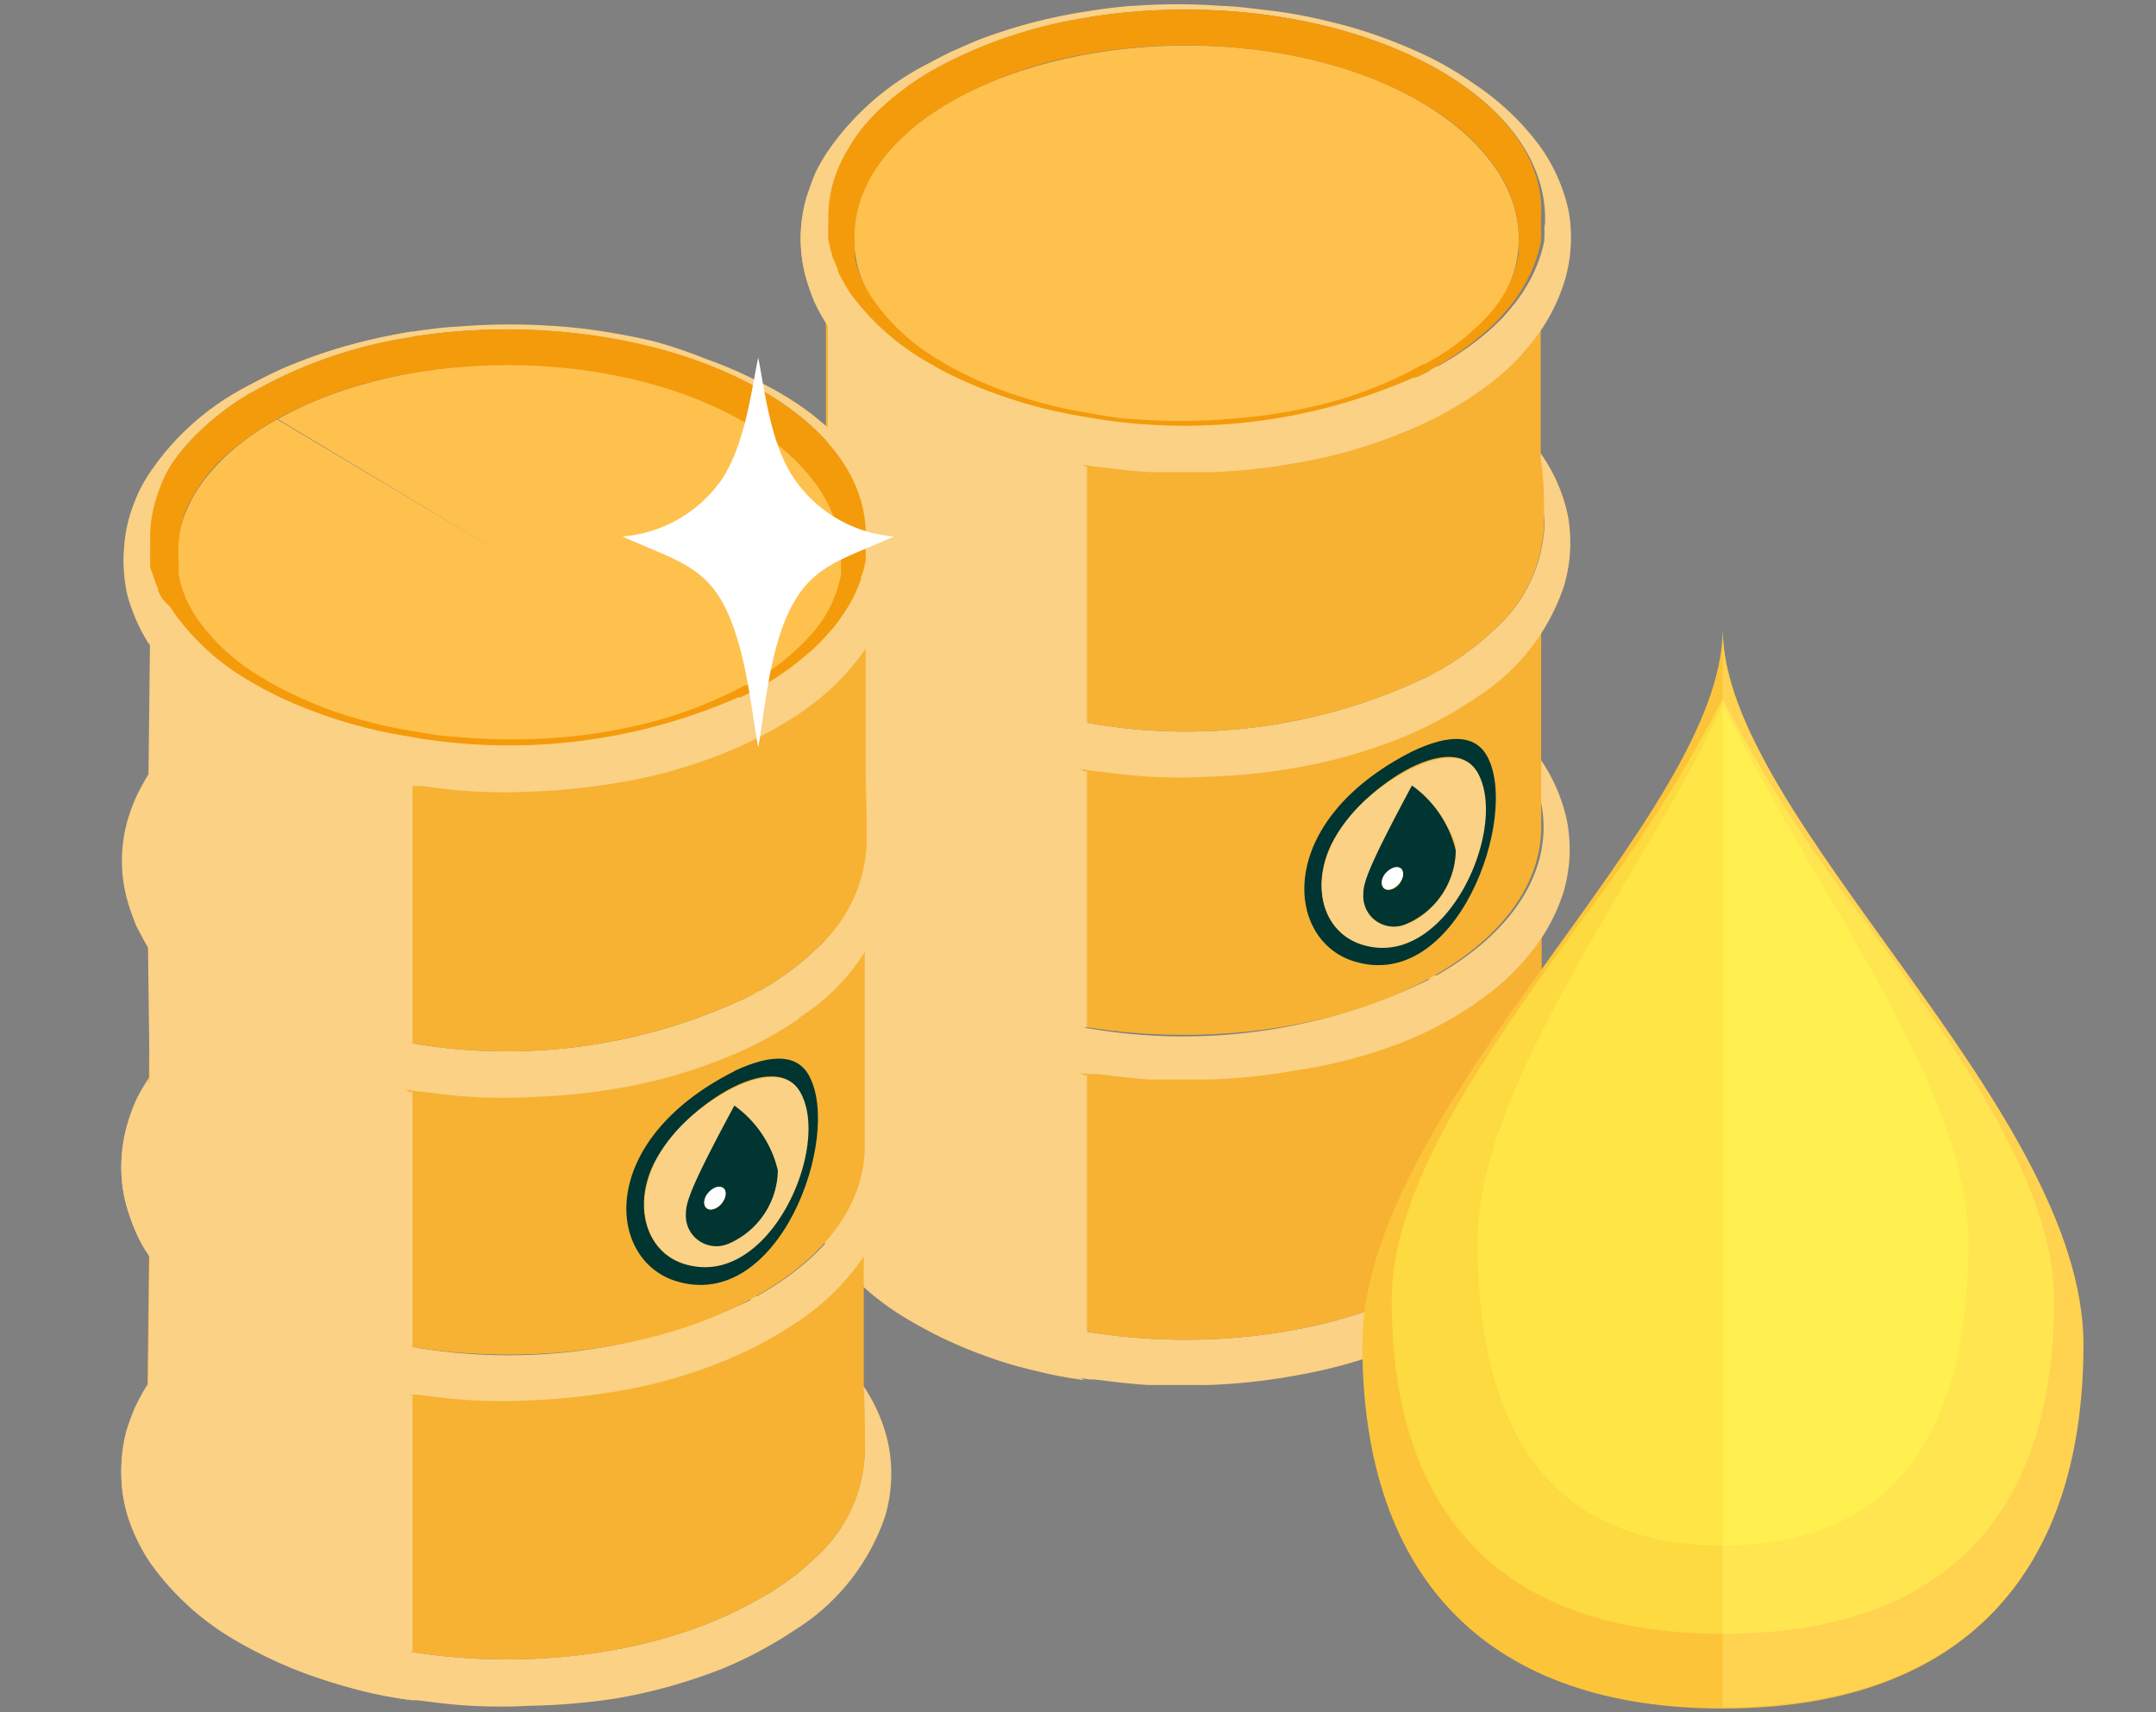 <svg xmlns="http://www.w3.org/2000/svg" xmlns:xlink="http://www.w3.org/1999/xlink" viewBox="0 0 88.86 70.56"><rect x="0" y="0" width="88.86" height="70.56" fill="#808080" stroke="none"/><defs><style>.cls-1{fill:#f7b233;}.cls-2{isolation:isolate;}.cls-3{fill:none;}.cls-10,.cls-4{fill:#fad185;}.cls-5{clip-path:url(#clip-path);}.cls-6{fill:#003532;}.cls-7{fill:#fff;}.cls-8{fill:#ffc14e;}.cls-9{fill:#f49b0c;}.cls-10{mix-blend-mode:multiply;}.cls-11{clip-path:url(#clip-path-2);}.cls-12{fill:#fcc539;}.cls-13{fill:#fcda40;}.cls-14{fill:#ffe646;}.cls-15{fill:#ffd250;}.cls-16{fill:#ffe650;}.cls-17{fill:#fff050;}</style><clipPath id="clip-path"><path id="SVGID" class="cls-1" d="M34,34c0-3.6.07-7.19.11-10.79,0,2.16,1.36,4.32,4.16,6,5.66,3.39,15,3.48,20.8.21,3-1.67,4.46-3.89,4.45-6.12,0,3.6,0,7.19,0,10.79,0,2.24-1.49,4.48-4.48,6.16-5.86,3.28-15.22,3.19-20.91-.22C35.41,38.35,34,36.18,34,34Z"/></clipPath><clipPath id="clip-path-2"><path id="SVGID-2" data-name="SVGID" class="cls-1" d="M6.11,47.18q.06-5.38.11-10.79c0,2.16,1.36,4.33,4.16,6,5.67,3.38,15,3.48,20.8.21,3-1.67,4.47-3.9,4.46-6.12,0,3.59,0,7.19,0,10.78,0,2.25-1.49,4.48-4.48,6.16C25.35,56.71,16,56.61,10.3,53.21,7.48,51.53,6.09,49.35,6.11,47.18Z"/></clipPath></defs><title>oil_1</title><g class="cls-2"><g id="圖層_2" data-name="圖層 2"><g id="Layer_1" data-name="Layer 1"><rect class="cls-3" width="88.86" height="70.56"/><g class="cls-2"><path class="cls-4" d="M64.54,46.37a6.69,6.69,0,0,0-1-2.38l-.46-.65a10.75,10.75,0,0,0-2.18-2.06l-.24-.16L60.54,41a12.77,12.77,0,0,0-1.37-.81l-.26-.14a20.43,20.43,0,0,0-4.13-1.49c-1.23-.3-2.25-.44-2.26-.44a23,23,0,0,0-2.33-.23,27.84,27.84,0,0,0-3.55,0c-.2,0-.83.06-1.72.19a24.09,24.09,0,0,0-3,.63c-.62.18-1.44.46-2,.7a12.48,12.48,0,0,0-1.48.68l-.5.26c-.32.18-.6.37-.87.54l-.38.26a10.23,10.23,0,0,0-2.57,2.52l-.1.16a6.74,6.74,0,0,0-.49.89,8.28,8.28,0,0,0-.38,1,6.61,6.61,0,0,0-.25,1.72,6.24,6.24,0,0,0,.3,1.91,7.14,7.14,0,0,0,.87,1.79,10.94,10.94,0,0,0,3.55,3.23,17.83,17.83,0,0,0,3,1.41,16.41,16.41,0,0,0,2.14.64c.94.23,1.6.34,2.13.43l.13,0c.25,0,1.16.16,2.33.23.82,0,.82,0,2.37,0a24.18,24.18,0,0,0,3.55-.37,21,21,0,0,0,4.34-1.21,16.27,16.27,0,0,0,3-1.58,8.87,8.87,0,0,0,3.75-4.71A6.1,6.1,0,0,0,64.54,46.37Zm-3.09,4.72-.4.37a12,12,0,0,1-2,1.35C55.2,55,49.77,55.68,44.89,54.9a18.92,18.92,0,0,1-6.7-2.3,13.75,13.75,0,0,1-1.43-1c-.21-.17-.41-.35-.6-.53L36,50.9l-.18-.18a3.11,3.11,0,0,1-.3-.35,5.69,5.69,0,0,1-.45-.58,6.8,6.8,0,0,1-.46-.77c-.11-.23-.21-.46-.29-.68a5.48,5.48,0,0,1-.3-1.77,6.65,6.65,0,0,1,3-5.13c.12-.09.23-.18.36-.26a9.31,9.31,0,0,1,1.1-.69l.28-.15a19.27,19.27,0,0,1,6.16-2,23.06,23.06,0,0,1,13.94,2c.18.1.36.2.53.31a8.7,8.7,0,0,1,.84.55,3.32,3.32,0,0,1,.36.26,6.67,6.67,0,0,1,3,5.14A6.14,6.14,0,0,1,61.45,51.09Z"/><path class="cls-1" d="M63.58,46.65a6.14,6.14,0,0,1-2.13,4.44l-.4.37a12,12,0,0,1-2,1.35C55.2,55,49.77,55.68,44.89,54.9a18.92,18.92,0,0,1-6.7-2.3,13.75,13.75,0,0,1-1.43-1c-.21-.17-.41-.35-.6-.53L36,50.9l-.18-.18a3.11,3.11,0,0,1-.3-.35,4.77,4.77,0,0,1-.45-.58,6.8,6.8,0,0,1-.46-.77,6.61,6.61,0,0,1-.29-.68,5.48,5.48,0,0,1-.3-1.77l0-2.67c0-1.78,0-3.56,0-5.33l0-2.75a6.56,6.56,0,0,0,3,5.14,1.66,1.66,0,0,0,.3.22c.28.21.58.4.89.6A18.37,18.37,0,0,0,44.5,44c5,.9,10.58.23,14.57-2a12.85,12.85,0,0,0,1.16-.74l.31-.22a6.62,6.62,0,0,0,3-5.14c0,.92,0,1.84,0,2.77,0,1.78,0,3.55,0,5.33C63.57,44.88,63.57,45.77,63.58,46.65Z"/><path class="cls-4" d="M64.58,33.81a7.13,7.13,0,0,0-1.45-3A10.48,10.48,0,0,0,61,28.72l-.23-.16a13.34,13.34,0,0,0-1.51-.9L59,27.52a19.85,19.85,0,0,0-2-.85A22.3,22.3,0,0,0,54.82,26c-1.23-.3-2.25-.44-2.26-.44a23.39,23.39,0,0,0-2.34-.23,26.12,26.12,0,0,0-3.54,0c-.2,0-.85.06-1.76.2a24.51,24.51,0,0,0-2.91.62c-.62.18-1.44.45-2,.69a15.7,15.7,0,0,0-1.49.69l-.5.26c-.47.27-.88.54-1.25.8a9.69,9.69,0,0,0-2.56,2.53,7.69,7.69,0,0,0-.6,1,8.23,8.23,0,0,0-.37,1A5.91,5.91,0,0,0,33,34.93a5.76,5.76,0,0,0,.21,1.63c.1.3.23.71.36,1a7.08,7.08,0,0,0,.49.9l.07.11a9.26,9.26,0,0,0,1.45,1.7,10.92,10.92,0,0,0,1.17.95l.32.22.63.4a17,17,0,0,0,3,1.42,23.5,23.5,0,0,0,4.14,1,.22.22,0,0,0,.11,0l.17,0c.24,0,1.16.16,2.33.23.81,0,.81,0,2.37,0a24,24,0,0,0,3.54-.37A20.58,20.58,0,0,0,57.69,43a15.22,15.22,0,0,0,2.9-1.5l.1-.06.23-.17a9.88,9.88,0,0,0,2.62-2.62,7.66,7.66,0,0,0,.91-1.92A6.23,6.23,0,0,0,64.58,33.81Zm-5.41,6.41-.31.17a23.09,23.09,0,0,1-13.94,2,19.82,19.82,0,0,1-6.16-2,3.14,3.14,0,0,1-.31-.18,1,1,0,0,1-.23-.13c-5.17-3.09-5.53-7.84-1.17-11.15a13.83,13.83,0,0,1,1.47-1l.27-.14a19.09,19.09,0,0,1,6.13-2,23.07,23.07,0,0,1,14,2l.54.3a13,13,0,0,1,1.19.81C65.06,32.34,64.55,37.18,59.17,40.22Z"/><g class="cls-2"><path id="SVGID-3" data-name="SVGID" class="cls-1" d="M34,34c0-3.6.07-7.19.11-10.79,0,2.16,1.36,4.32,4.16,6,5.66,3.39,15,3.48,20.8.21,3-1.67,4.46-3.89,4.45-6.12,0,3.6,0,7.19,0,10.79,0,2.24-1.49,4.48-4.48,6.16-5.86,3.28-15.22,3.19-20.91-.22C35.41,38.35,34,36.18,34,34Z"/><g class="cls-5"><path class="cls-6" d="M58.2,38.73c-2.79,1.14-4.45-1.28-3.43-3.71s5.28-5.26,6.21-3c.61,1.5-.17,5.44-2.78,6.68Zm0-7.76c-5.68,2.88-5.24,7.75-2.42,8.64,4.26,1.36,6.87-6,5.51-8.45-.48-.87-1.52-.94-3.09-.19Z"/><path class="cls-4" d="M58.2,38c-1.07.44-2.62,0-1.67-2.28.38-.91,1.29-2.62,1.66-3.32C59.73,33.8,60,34.66,60,35.05A3.46,3.46,0,0,1,58.2,38Zm0-6.34c-4.47,2.28-4.63,6.5-2,7.29,3.43,1,6-4.86,4.7-7.1-.55-.95-1.76-.63-2.68-.19Z"/><path class="cls-6" d="M57.4,36.64c-.38.13-.54-.17-.4-.49s.7-.57.81-.25a.68.68,0,0,1-.41.74Zm.79-4.26c-1.8,3.35-2,4-2,4.46A1.26,1.26,0,0,0,58,38.06a3.35,3.35,0,0,0,2-3,4.58,4.58,0,0,0-1.78-2.67Z"/><path class="cls-7" d="M57.4,35.77c-.47.21-.58.76-.29.88s.84-.39.7-.75c-.05-.16-.22-.21-.41-.13Z"/></g></g><path class="cls-4" d="M64.62,21.25a6.83,6.83,0,0,0-1-2.39c-.14-.22-.3-.43-.46-.65A10.75,10.75,0,0,0,61,16.16L60.76,16l-.15-.1a12.93,12.93,0,0,0-1.37-.8l-.06,0L59,15l-.07,0A16.74,16.74,0,0,0,57,14.11a19.12,19.12,0,0,0-2.15-.64c-1.22-.3-2.25-.44-2.26-.44a23,23,0,0,0-2.33-.23,26,26,0,0,0-3.54,0c-.2,0-.87.06-1.8.2a25.71,25.71,0,0,0-2.87.62,20.61,20.61,0,0,0-2,.7,10.2,10.2,0,0,0-1.14.51l-.28.14c-.19.11-.36.19-.56.29s-.6.36-.87.54l-.38.25a10.41,10.41,0,0,0-2.57,2.53l-.1.15a7,7,0,0,0-.49.9,8.28,8.28,0,0,0-.38,1A6.27,6.27,0,0,0,33,22.37,6.12,6.12,0,0,0,33.2,24a9.19,9.19,0,0,0,.36,1,5.73,5.73,0,0,0,.49.91,9,9,0,0,0,1.52,1.8,11.93,11.93,0,0,0,1.16.95l.32.22.64.41a17.75,17.75,0,0,0,3,1.41,20.81,20.81,0,0,0,2.15.65c.81.2,1.42.3,1.92.38l.34.05c.25,0,1.16.17,2.34.23a22.11,22.11,0,0,0,2.36,0,25.51,25.51,0,0,0,3.55-.36,21.73,21.73,0,0,0,4.35-1.22,16.05,16.05,0,0,0,2.9-1.52.21.21,0,0,0,.1-.06l.23-.16a8.64,8.64,0,0,0,3.53-4.54A6.25,6.25,0,0,0,64.62,21.25ZM61.53,26c-.13.12-.26.25-.41.37a12.05,12.05,0,0,1-1.91,1.32,2,2,0,0,1-.32.17,23,23,0,0,1-14,1.94,19.71,19.71,0,0,1-6.13-2l-.31-.18-.22-.13c-2.82-1.68-4.21-3.86-4.19-6a6.64,6.64,0,0,1,3-5.13,2.88,2.88,0,0,1,.35-.26,12.92,12.92,0,0,1,1.1-.69l.28-.15a2.64,2.64,0,0,1,.33-.17,19.2,19.2,0,0,1,5.76-1.78A23.21,23.21,0,0,1,58.6,15.1l.29.15.57.32c.3.18.59.37.85.56l.35.26a6.6,6.6,0,0,1,3,5.14A6.12,6.12,0,0,1,61.53,26Z"/><path class="cls-1" d="M63.64,21.53A6.12,6.12,0,0,1,61.53,26c-.13.12-.26.25-.41.37a12.05,12.05,0,0,1-1.91,1.32,2,2,0,0,1-.32.17,23,23,0,0,1-14,1.94,19.71,19.71,0,0,1-6.13-2l-.31-.18-.22-.13c-2.82-1.68-4.21-3.86-4.19-6l0-2.68c0-1.77,0-3.55,0-5.32,0-.91,0-1.83,0-2.73a6.58,6.58,0,0,0,3,5.12l.3.22c.28.21.58.4.89.59a18.6,18.6,0,0,0,6.23,2.22c5,.9,10.58.23,14.57-2,.43-.24.81-.49,1.17-.74.11-.08.21-.15.3-.23a6.6,6.6,0,0,0,3-5.15c0,.93,0,1.86,0,2.79,0,1.77,0,3.55,0,5.32C63.64,19.75,63.64,20.64,63.64,21.53Z"/><path class="cls-8" d="M39.34,4.1l9.55,5.73L39.34,4.1c5.43-3,14.1-3,19.38.2s5.15,8.17-.28,11.22-14.1,2.95-19.37-.2S33.92,7.14,39.34,4.1Z"/><path class="cls-4" d="M64.65,8.69a7.12,7.12,0,0,0-1.44-3,10.75,10.75,0,0,0-2.42-2.21A14.37,14.37,0,0,0,59,2.4a21,21,0,0,0-2-.85A18.53,18.53,0,0,0,54.88.91,20.3,20.3,0,0,0,52.63.47C51.24.3,50.91.26,50.3.24a24.7,24.7,0,0,0-3.55,0c-.2,0-.88.06-1.83.21a22.31,22.31,0,0,0-2.84.61c-.62.18-1.45.45-2,.69l-.83.36c-.26.12-.56.28-1.15.59a11,11,0,0,0-3.82,3.32,7.48,7.48,0,0,0-.6,1c-.13.29-.27.69-.37,1A5.91,5.91,0,0,0,33,9.81a6.12,6.12,0,0,0,.22,1.63,9.12,9.12,0,0,0,.35,1,7.08,7.08,0,0,0,.49.9l.07.11a9.26,9.26,0,0,0,1.45,1.7,10.86,10.86,0,0,0,1.17.94l.33.23c.18.13.4.26.63.4a16.34,16.34,0,0,0,3,1.42,20.31,20.31,0,0,0,2.14.64c.8.2,1.4.31,1.89.39l.37.06c.26,0,1.17.16,2.34.23.81,0,.81,0,2.36,0a24,24,0,0,0,3.55-.37,20.31,20.31,0,0,0,4.35-1.22,15.51,15.51,0,0,0,2.91-1.5l.1-.07a1.88,1.88,0,0,0,.23-.16,9.73,9.73,0,0,0,2.62-2.62,7.66,7.66,0,0,0,.91-1.92A6.23,6.23,0,0,0,64.65,8.69Zm-1,.61a.41.41,0,0,1,0,.11,2.46,2.46,0,0,1,0,.37s0,.08,0,.12a3,3,0,0,1-.07.32,3.84,3.84,0,0,1-.13.43,5.89,5.89,0,0,1-.58,1.22,2.82,2.82,0,0,1-.24.36,3.26,3.26,0,0,1-.32.42c-.1.13-.22.26-.33.39a9.79,9.79,0,0,1-.73.69,12.07,12.07,0,0,1-2,1.37l-.31.17-.49.25-.09,0A23.36,23.36,0,0,1,44.92,17.2a19.87,19.87,0,0,1-5.49-1.68c-.23-.1-.41-.2-.6-.3L38.52,15l-.23-.13a10.19,10.19,0,0,1-2.93-2.53c-.07-.08-.14-.18-.2-.26s-.13-.2-.19-.3-.12-.2-.17-.3-.13-.24-.18-.34l0-.08a3.05,3.05,0,0,1-.13-.32c0-.09-.07-.18-.1-.27a2.24,2.24,0,0,1-.1-.37,2,2,0,0,1-.06-.26.83.83,0,0,1,0-.22,1.75,1.75,0,0,1,0-.32c0-.13,0-.27,0-.4a5.09,5.09,0,0,1,.28-1.67A6.37,6.37,0,0,1,35,6.06a6.1,6.1,0,0,1,.9-1.17,4.17,4.17,0,0,1,.36-.37A11.69,11.69,0,0,1,38.59,2.8,19.28,19.28,0,0,1,44.92.7C50-.1,55.59.68,59.5,3c2.79,1.67,4.18,3.83,4.18,6C63.68,9.1,63.68,9.2,63.67,9.3Z"/><path class="cls-9" d="M59.5,3C55.59.68,50-.1,44.92.7a19.28,19.28,0,0,0-6.33,2.1,11.69,11.69,0,0,0-2.36,1.72,4.17,4.17,0,0,0-.36.37A6.1,6.1,0,0,0,35,6.06a5.81,5.81,0,0,0-.58,1.21,5.09,5.09,0,0,0-.28,1.67,2.62,2.62,0,0,0,0,.28.49.49,0,0,0,0,.12,1.75,1.75,0,0,0,0,.32.83.83,0,0,0,0,.22,2,2,0,0,0,.06.26,2.24,2.24,0,0,0,.1.37c0,.09.06.18.1.27a3.05,3.05,0,0,0,.13.32l0,.08.16.31.19.33c.06.1.12.2.19.3s.13.18.2.26a10.19,10.19,0,0,0,2.93,2.53l.23.13.31.18c.19.1.37.2.57.29a20.06,20.06,0,0,0,5.52,1.69,23.36,23.36,0,0,0,13.43-1.64l.09,0,.49-.25.27-.15a12,12,0,0,0,2-1.39,8.09,8.09,0,0,0,.73-.69c.11-.13.23-.26.33-.39a3.37,3.37,0,0,0,.29-.37,4,4,0,0,0,.27-.41,5.89,5.89,0,0,0,.58-1.22,2.59,2.59,0,0,0,.11-.37,2.85,2.85,0,0,0,.09-.38s0-.08,0-.12a2.46,2.46,0,0,0,0-.37.43.43,0,0,0,0-.11V9C63.68,6.84,62.29,4.68,59.5,3Zm3.09,7.11a.36.36,0,0,1,0,.1,1.22,1.22,0,0,1,0,.26,5,5,0,0,1-1.14,2.4,9.48,9.48,0,0,1-2.49,2l-.24.14-.07,0A16.73,16.73,0,0,1,55,16.53a22.18,22.18,0,0,1-4.17.72,24,24,0,0,1-4.34,0c-.3,0-.87-.09-1.6-.23a17.9,17.9,0,0,1-2.62-.61,16.3,16.3,0,0,1-3.14-1.32l-.3-.18-.32-.19A8.46,8.46,0,0,1,36,12.36a5.22,5.22,0,0,1-.57-1.07,5.63,5.63,0,0,1-.2-.68s0-.09,0-.14,0-.08,0-.13a2.28,2.28,0,0,1,0-.27,4.69,4.69,0,0,1,.39-2.21A4.78,4.78,0,0,1,36,7.12a7,7,0,0,1,1.17-1.44c.24-.22.49-.44.77-.66a12.88,12.88,0,0,1,1.42-.92,17.3,17.3,0,0,1,5.57-1.9c4.74-.82,10.1-.11,13.8,2.1,2.58,1.54,3.87,3.54,3.87,5.54Z"/></g><path class="cls-10" d="M34.39,7.27a5.09,5.09,0,0,0-.28,1.67,2.62,2.62,0,0,0,0,.28.49.49,0,0,0,0,.12,1.75,1.75,0,0,0,0,.32.83.83,0,0,0,0,.22,2,2,0,0,0,.06.26,2.24,2.24,0,0,0,.1.37c0,.09.06.18.1.27a3.05,3.05,0,0,0,.13.32l0,.08.16.31.19.33c.06.1.12.2.19.3s.13.18.2.26a10.19,10.19,0,0,0,2.93,2.53l.23.13.31.18c.19.1.37.2.57.29a20.06,20.06,0,0,0,5.52,1.69.7.7,0,0,0-.21.15,1.09,1.09,0,0,0-.24.77,2,2,0,0,0,.1.75.62.62,0,0,0,.21.3.26.26,0,0,0,.14.06V29.78c-.31,0-.57.45-.57,1a1,1,0,0,0,.43,1,.32.32,0,0,0,.14,0V42.34c-.31,0-.57.44-.57,1a1.46,1.46,0,0,0,.15.66.58.58,0,0,0,.31.31.22.22,0,0,0,.11,0V54.89c-.33,0-.57.46-.57,1s.26,1,.57,1a16.76,16.76,0,0,1-2.13-.4,16.41,16.41,0,0,1-2.14-.64,17.83,17.83,0,0,1-3-1.41,10.94,10.94,0,0,1-3.55-3.23,7.14,7.14,0,0,1-.87-1.79,6.24,6.24,0,0,1-.3-1.91,6.61,6.61,0,0,1,.25-1.72,8.28,8.28,0,0,1,.38-1A6.74,6.74,0,0,1,34,43.9c0-1.78,0-3.56,0-5.33L34,38.46a7.08,7.08,0,0,1-.49-.9c-.13-.29-.26-.7-.36-1A5.76,5.76,0,0,1,33,34.93a5.91,5.91,0,0,1,.25-1.72,8.23,8.23,0,0,1,.37-1,9,9,0,0,1,.54-.79l-.06-5.53L33.56,25s-.27-.69-.36-1A6.12,6.12,0,0,1,33,22.37a6.27,6.27,0,0,1,.25-1.72,8.28,8.28,0,0,1,.38-1,7,7,0,0,1,.49-.9c0-1.77,0-3.55,0-5.32l-.07-.11a7.08,7.08,0,0,1-.49-.9,9.12,9.12,0,0,1-.35-1A6.12,6.12,0,0,1,33,9.81a5.91,5.91,0,0,1,.25-1.72c.1-.3.24-.7.37-1a7.48,7.48,0,0,1,.6-1,11,11,0,0,1,3.82-3.32c.59-.31.89-.47,1.15-.59L40,1.79c.59-.24,1.42-.51,2-.69A22.31,22.31,0,0,1,44.92.49V.7a19.28,19.28,0,0,0-6.33,2.1,11.69,11.69,0,0,0-2.36,1.72,4.17,4.17,0,0,0-.36.37A6.1,6.1,0,0,0,35,6.06,5.81,5.81,0,0,0,34.39,7.27Z"/><g class="cls-2"><path class="cls-4" d="M36.62,59.55a6.79,6.79,0,0,0-1-2.38c-.15-.23-.3-.44-.46-.66a10.57,10.57,0,0,0-2.19-2,1.88,1.88,0,0,0-.23-.16l-.14-.1c-.39-.25-.76-.49-1.37-.81L31,53.26a18.3,18.3,0,0,0-2-.85,18.12,18.12,0,0,0-2.15-.65,21,21,0,0,0-2.26-.43,20.4,20.4,0,0,0-2.32-.23,26.14,26.14,0,0,0-3.55,0c-.2,0-.84.07-1.72.2a22,22,0,0,0-2.95.63c-.62.18-1.45.45-2,.69a11.92,11.92,0,0,0-1.49.69L10,53.6q-.48.27-.87.54a2.12,2.12,0,0,0-.38.26,9.74,9.74,0,0,0-2.57,2.52.92.92,0,0,1-.11.15c-.11.18-.29.48-.49.89a9.65,9.65,0,0,0-.37,1A6.16,6.16,0,0,0,5,60.67a6.07,6.07,0,0,0,.29,1.9,7.49,7.49,0,0,0,.87,1.79A11.08,11.08,0,0,0,9.7,67.6a18.21,18.21,0,0,0,3,1.41,21,21,0,0,0,2.14.64c.94.23,1.6.34,2.14.42l.12,0c.26,0,1.17.17,2.34.23a22.11,22.11,0,0,0,2.36,0A27.07,27.07,0,0,0,25.37,70a22.2,22.2,0,0,0,4.35-1.21,16.76,16.76,0,0,0,3-1.59,8.89,8.89,0,0,0,3.76-4.71A6.18,6.18,0,0,0,36.62,59.55Zm-3.09,4.71-.4.37a11.43,11.43,0,0,1-2,1.35c-3.89,2.19-9.33,2.88-14.21,2.09a19,19,0,0,1-6.7-2.3,12.22,12.22,0,0,1-1.42-1,7.57,7.57,0,0,1-.6-.53l-.18-.17a1.62,1.62,0,0,1-.18-.19,3.38,3.38,0,0,1-.31-.35A4.92,4.92,0,0,1,7.13,63a6.9,6.9,0,0,1-.47-.77,5.72,5.72,0,0,1-.28-.68,4.92,4.92,0,0,1-.3-1.77,6.68,6.68,0,0,1,3-5.13,2.8,2.8,0,0,1,.35-.25,11,11,0,0,1,1.11-.7l.28-.15a19.36,19.36,0,0,1,6.16-2,23,23,0,0,1,13.93,2l.54.3c.3.18.58.36.84.55l.35.26a6.62,6.62,0,0,1,3,5.15A6.09,6.09,0,0,1,33.53,64.26Z"/><path class="cls-1" d="M35.65,59.83a6.09,6.09,0,0,1-2.12,4.43l-.4.37a11.43,11.43,0,0,1-2,1.35c-3.89,2.19-9.33,2.88-14.21,2.09a19,19,0,0,1-6.7-2.3,12.22,12.22,0,0,1-1.42-1,7.57,7.57,0,0,1-.6-.53l-.18-.17-.18-.19a3.38,3.38,0,0,1-.31-.35A4.92,4.92,0,0,1,7.13,63a6.9,6.9,0,0,1-.47-.77,5.72,5.72,0,0,1-.28-.68,4.92,4.92,0,0,1-.3-1.77c0-.89,0-1.78,0-2.67l.06-5.33c0-.91,0-1.83,0-2.74a6.59,6.59,0,0,0,3,5.14,3.15,3.15,0,0,0,.29.22c.28.2.58.4.9.59a18.6,18.6,0,0,0,6.23,2.22c5,.89,10.58.23,14.56-2a11.13,11.13,0,0,0,1.17-.74l.31-.22a6.59,6.59,0,0,0,3-5.14c0,.92,0,1.85,0,2.77l0,5.34C35.65,58.05,35.65,58.94,35.65,59.83Z"/><path class="cls-4" d="M36.65,47a7.07,7.07,0,0,0-1.44-3A10.32,10.32,0,0,0,33,41.9a1.37,1.37,0,0,0-.23-.17,14.89,14.89,0,0,0-1.5-.89L31,40.7a15.25,15.25,0,0,0-2-.85,16.67,16.67,0,0,0-2.14-.64c-1.22-.31-2.25-.44-2.26-.45-1.38-.16-1.71-.21-2.33-.23a26.08,26.08,0,0,0-3.54,0c-.2,0-.85.06-1.76.2a21.08,21.08,0,0,0-2.91.62,20.56,20.56,0,0,0-2.05.69,15.36,15.36,0,0,0-1.48.68l-.5.27a13.07,13.07,0,0,0-1.25.79,9.84,9.84,0,0,0-2.56,2.53,6.73,6.73,0,0,0-.6,1,7.83,7.83,0,0,0-.37,1A6.25,6.25,0,0,0,5,48.11a6,6,0,0,0,.22,1.62,9.35,9.35,0,0,0,.36,1,5.63,5.63,0,0,0,.49.9.86.86,0,0,0,.07.1A8.85,8.85,0,0,0,7.6,53.45a12.72,12.72,0,0,0,1.18.95,3,3,0,0,0,.32.21c.19.14.4.27.63.41a16.66,16.66,0,0,0,3,1.41,18.58,18.58,0,0,0,2.15.65c.85.21,1.47.32,2,.4l.12,0,.16,0c.25,0,1.17.17,2.34.23a22.11,22.11,0,0,0,2.36,0,27.44,27.44,0,0,0,3.55-.37,20.48,20.48,0,0,0,4.35-1.22,16.35,16.35,0,0,0,2.9-1.51.53.53,0,0,0,.1-.06l.23-.16a9.62,9.62,0,0,0,2.62-2.63,6.89,6.89,0,0,0,.91-1.92A6.06,6.06,0,0,0,36.65,47Zm-5.4,6.4-.32.18A23,23,0,0,1,17,55.51a19.15,19.15,0,0,1-6.16-2l-.32-.17-.23-.13c-5.16-3.09-5.52-7.85-1.16-11.16a13.63,13.63,0,0,1,1.46-.95l.28-.14A19.35,19.35,0,0,1,17,39a23.08,23.08,0,0,1,14,2l.54.3a12.36,12.36,0,0,1,1.19.81C37.13,45.52,36.62,50.36,31.25,53.39Z"/><g class="cls-2"><path id="SVGID-4" data-name="SVGID" class="cls-1" d="M6.11,47.18q.06-5.38.11-10.79c0,2.16,1.36,4.33,4.16,6,5.67,3.38,15,3.48,20.8.21,3-1.67,4.47-3.9,4.46-6.12,0,3.59,0,7.19,0,10.78,0,2.25-1.49,4.48-4.48,6.16C25.35,56.71,16,56.61,10.3,53.21,7.48,51.53,6.09,49.35,6.11,47.18Z"/><g class="cls-11"><path class="cls-6" d="M30.28,51.9c-2.79,1.14-4.46-1.27-3.44-3.71s5.29-5.26,6.22-3c.6,1.5-.17,5.44-2.78,6.67Zm0-7.76C24.59,47,25,51.89,27.84,52.79c4.27,1.35,6.87-5.95,5.51-8.45-.47-.88-1.51-.94-3.09-.2Z"/><path class="cls-4" d="M30.28,51.16c-1.07.44-2.63,0-1.67-2.28.38-.92,1.28-2.63,1.66-3.32C31.81,47,32,47.84,32,48.22a3.45,3.45,0,0,1-1.76,2.94Zm0-6.35c-4.47,2.29-4.62,6.51-2,7.3,3.43,1,6-4.87,4.7-7.1-.55-.95-1.77-.63-2.69-.2Z"/><path class="cls-6" d="M29.47,49.81c-.37.14-.54-.16-.39-.48s.7-.57.81-.26a.69.69,0,0,1-.42.74Zm.8-4.25c-1.81,3.35-2,4-2,4.45a1.26,1.26,0,0,0,1.79,1.23,3.35,3.35,0,0,0,2-3,4.58,4.58,0,0,0-1.77-2.66Z"/><path class="cls-7" d="M29.47,48.94c-.46.22-.58.77-.28.89s.83-.39.7-.76c-.06-.15-.22-.21-.42-.13Z"/></g></g><path class="cls-4" d="M36.69,34.42a6.88,6.88,0,0,0-1-2.38c-.15-.22-.3-.44-.46-.65a10.48,10.48,0,0,0-2.18-2.05l-.24-.16-.14-.1a12.14,12.14,0,0,0-1.37-.81l-.06,0-.2-.1-.08,0a15.92,15.92,0,0,0-1.91-.81c-1.21-.4-1.31-.44-2.14-.65a22,22,0,0,0-2.26-.43A18.27,18.27,0,0,0,22.33,26a26,26,0,0,0-3.54,0c-.2,0-.86.07-1.79.21a24.16,24.16,0,0,0-2.88.62c-.63.18-1.44.45-2,.69a10,10,0,0,0-1.13.52l-.28.14c-.2.1-.37.18-.56.29s-.61.36-.88.53l-.38.26A10.17,10.17,0,0,0,6.28,31.8a1.49,1.49,0,0,0-.11.15c-.11.18-.29.48-.49.89a7.77,7.77,0,0,0-.37,1,6.09,6.09,0,0,0,0,3.35,9,9,0,0,0,.35,1,6.58,6.58,0,0,0,.49.91,9.12,9.12,0,0,0,1.52,1.81,12.55,12.55,0,0,0,1.17.94c.1.07.2.15.32.22s.4.27.64.41a18,18,0,0,0,3,1.42,21.1,21.1,0,0,0,2.15.64c.82.2,1.43.31,1.93.39l.33.05c.26,0,1.17.17,2.34.23a20.49,20.49,0,0,0,2.37,0,25.83,25.83,0,0,0,3.55-.36,21,21,0,0,0,4.34-1.22,15.2,15.2,0,0,0,2.91-1.51l.1-.06L33,41.9a8.61,8.61,0,0,0,3.53-4.55A6.12,6.12,0,0,0,36.69,34.42ZM33.6,39.14l-.4.37a11.88,11.88,0,0,1-1.91,1.33L31,41A23.12,23.12,0,0,1,17,43a19.71,19.71,0,0,1-6.13-2l-.31-.19a2.53,2.53,0,0,1-.23-.12c-2.81-1.68-4.2-3.86-4.18-6a6.67,6.67,0,0,1,3-5.13l.35-.25c.34-.24.71-.47,1.11-.7l.27-.15.33-.17A19.94,19.94,0,0,1,17,26.44a23.38,23.38,0,0,1,13.68,1.83l.29.15.57.33c.3.18.58.36.85.55l.35.26a6.67,6.67,0,0,1,3,5.14A6.1,6.1,0,0,1,33.6,39.14Z"/><path class="cls-1" d="M35.72,34.7a6.1,6.1,0,0,1-2.12,4.44l-.4.37a11.88,11.88,0,0,1-1.91,1.33L31,41A23.12,23.12,0,0,1,17,43a19.71,19.71,0,0,1-6.13-2l-.31-.19a2.53,2.53,0,0,1-.23-.12c-2.81-1.68-4.2-3.86-4.18-6,0-.89,0-1.78,0-2.67l.06-5.33,0-2.73a6.56,6.56,0,0,0,3,5.12,3,3,0,0,0,.3.23c.28.2.58.4.9.59a18.76,18.76,0,0,0,6.22,2.22c5,.89,10.59.23,14.58-2a13,13,0,0,0,1.17-.74,3.3,3.3,0,0,0,.3-.22,6.62,6.62,0,0,0,3-5.15c0,.93,0,1.85,0,2.78,0,1.77,0,3.56,0,5.33C35.71,32.93,35.72,33.81,35.72,34.7Z"/><path class="cls-8" d="M11.42,17.28,21,23l-9.55-5.73c5.43-3.05,14.1-3,19.37.19s5.15,8.18-.27,11.22-14.1,3-19.37-.19S6,20.32,11.42,17.28Z"/><path class="cls-4" d="M36.72,21.86a7,7,0,0,0-1.44-3,10.77,10.77,0,0,0-2.42-2.22,13.79,13.79,0,0,0-1.77-1,16.46,16.46,0,0,0-2-.85A19.57,19.57,0,0,0,27,14.08c-1.22-.3-2.25-.43-2.25-.44a23.39,23.39,0,0,0-2.34-.23,26.1,26.1,0,0,0-3.54.05c-.21,0-.88.06-1.83.2a25,25,0,0,0-2.85.62,21.27,21.27,0,0,0-2,.69c-.38.15-.58.24-.83.36s-.56.27-1.15.59a10.8,10.8,0,0,0-3.81,3.32,6.88,6.88,0,0,0-.6,1,9,9,0,0,0-.38,1A6.32,6.32,0,0,0,5.1,23a6,6,0,0,0,.21,1.62,8.49,8.49,0,0,0,.36,1,7.15,7.15,0,0,0,.48.91l.08.1a9,9,0,0,0,1.45,1.71,13.59,13.59,0,0,0,1.16.94l.33.22.63.41a17.71,17.71,0,0,0,3,1.41A18.58,18.58,0,0,0,15,32c.8.2,1.39.3,1.89.39l.37,0c.26,0,1.16.17,2.33.23a22.39,22.39,0,0,0,2.37,0,27.25,27.25,0,0,0,3.55-.37,20.48,20.48,0,0,0,4.35-1.22,16.63,16.63,0,0,0,2.91-1.51l.1-.06.23-.16a10.06,10.06,0,0,0,2.62-2.63,7.15,7.15,0,0,0,.9-1.92A6.1,6.1,0,0,0,36.72,21.86Zm-1,.62a.34.34,0,0,1,0,.1c0,.13,0,.25,0,.37a.5.5,0,0,0,0,.12c0,.11,0,.22-.07.33s-.09.3-.13.43A7,7,0,0,1,34.9,25l-.24.37c-.12.17-.22.29-.32.42l-.34.38a7.88,7.88,0,0,1-.72.69,11,11,0,0,1-2,1.37l-.31.17c-.16.09-.33.18-.49.25l-.1,0A23.48,23.48,0,0,1,17,30.38a20,20,0,0,1-5.5-1.68l-.6-.31-.3-.17-.23-.13a10.06,10.06,0,0,1-2.93-2.53,2.34,2.34,0,0,1-.2-.27L7,25l-.16-.29c-.08-.14-.13-.24-.18-.35a.25.25,0,0,1,0-.07c0-.11-.09-.22-.13-.33s-.06-.18-.09-.27-.08-.24-.11-.36,0-.18,0-.26a2.07,2.07,0,0,1,0-.22c0-.11,0-.22,0-.33s0-.26,0-.39a5.09,5.09,0,0,1,.28-1.67A6.39,6.39,0,0,1,7,19.23a8,8,0,0,1,.9-1.17,4.21,4.21,0,0,1,.37-.36A10.73,10.73,0,0,1,10.67,16,19,19,0,0,1,17,13.88c5-.8,10.67,0,14.57,2.31,2.8,1.67,4.19,3.83,4.19,6C35.76,22.27,35.75,22.38,35.75,22.48Z"/><path class="cls-9" d="M31.57,16.19C27.67,13.85,22,13.08,17,13.88A19,19,0,0,0,10.67,16,10.73,10.73,0,0,0,8.31,17.7a4.21,4.21,0,0,0-.37.36A8,8,0,0,0,7,19.23a5.83,5.83,0,0,0-.57,1.22,5.09,5.09,0,0,0-.28,1.67v.28s0,.08,0,.11,0,.22,0,.33a2.07,2.07,0,0,0,0,.22c0,.08,0,.17,0,.26s.07.25.11.36.06.19.09.27.08.22.13.33a.25.25,0,0,0,0,.07,3,3,0,0,0,.16.31A3.08,3.08,0,0,0,7,25l.2.3a2.34,2.34,0,0,0,.2.27,10.06,10.06,0,0,0,2.93,2.53l.23.13.3.17.57.29A19.91,19.91,0,0,0,17,30.38a23.48,23.48,0,0,0,13.42-1.64l.1,0c.16-.07.33-.16.49-.25l.27-.14a11.5,11.5,0,0,0,2-1.4,6.73,6.73,0,0,0,.72-.69l.34-.38c.1-.13.2-.25.28-.37s.2-.29.28-.42a5.81,5.81,0,0,0,.58-1.21c0-.13.08-.25.11-.38s.06-.27.09-.38a.5.5,0,0,1,0-.12c0-.12,0-.24,0-.37a.34.34,0,0,0,0-.1c0-.1,0-.21,0-.31C35.76,20,34.37,17.86,31.57,16.19Zm3.09,7.11a.28.28,0,0,1,0,.09,2.06,2.06,0,0,1,0,.26,5,5,0,0,1-1.14,2.4A9.61,9.61,0,0,1,31,28.1l-.23.14-.07,0a17.7,17.7,0,0,1-3.57,1.44,22.18,22.18,0,0,1-4.17.72,24.85,24.85,0,0,1-4.35-.05c-.29,0-.86-.09-1.59-.22a19,19,0,0,1-2.62-.61,16.63,16.63,0,0,1-3.15-1.33,2.48,2.48,0,0,1-.29-.17l-.32-.19a8.46,8.46,0,0,1-2.5-2.32,5.08,5.08,0,0,1-.57-1.08,4.75,4.75,0,0,1-.2-.68l0-.13s0-.09,0-.14a2,2,0,0,1,0-.27A5,5,0,0,1,7.67,21a5.91,5.91,0,0,1,.4-.74,6.39,6.39,0,0,1,1.17-1.43A8.55,8.55,0,0,1,10,18.2a13.25,13.25,0,0,1,1.41-.93A17.59,17.59,0,0,1,17,15.38c4.74-.82,10.1-.11,13.8,2.09C33.38,19,34.67,21,34.67,23A2.71,2.71,0,0,1,34.66,23.3Z"/></g><path class="cls-10" d="M6.47,20.45a5.09,5.09,0,0,0-.28,1.67v.28s0,.08,0,.11,0,.22,0,.33a2.07,2.07,0,0,0,0,.22c0,.08,0,.17,0,.26s.07.25.11.36.06.19.09.27.08.22.13.33a.25.25,0,0,0,0,.07,3,3,0,0,0,.16.31A3.08,3.08,0,0,0,7,25l.2.3a2.34,2.34,0,0,0,.2.27,10.06,10.06,0,0,0,2.93,2.53l.23.13.3.17.57.29A19.91,19.91,0,0,0,17,30.38a.46.46,0,0,0-.21.15,1.08,1.08,0,0,0-.25.76,2.31,2.31,0,0,0,.1.76.7.7,0,0,0,.22.3.29.29,0,0,0,.14,0V43c-.32,0-.57.45-.57,1a1,1,0,0,0,.43,1,.32.32,0,0,0,.14,0V55.51c-.32,0-.57.44-.57,1a1.38,1.38,0,0,0,.15.67.65.65,0,0,0,.3.31l.12,0V68.07c-.34,0-.57.46-.57,1s.25,1,.57,1a16.53,16.53,0,0,1-2.14-.4A21,21,0,0,1,12.72,69a18.21,18.21,0,0,1-3-1.41,11.08,11.08,0,0,1-3.55-3.24,7.49,7.49,0,0,1-.87-1.79A6.07,6.07,0,0,1,5,60.67,6.16,6.16,0,0,1,5.24,59a9.65,9.65,0,0,1,.37-1c.2-.41.38-.71.49-.89l.06-5.33a.86.86,0,0,1-.07-.1,5.63,5.63,0,0,1-.49-.9,9.35,9.35,0,0,1-.36-1A6,6,0,0,1,5,48.11a6.25,6.25,0,0,1,.26-1.73,7.83,7.83,0,0,1,.37-1,8.55,8.55,0,0,1,.54-.78l-.07-5.54-.49-.91s-.27-.69-.35-1a6.09,6.09,0,0,1,0-3.35,7.77,7.77,0,0,1,.37-1c.2-.41.38-.71.49-.89l.06-5.33-.08-.1a7.15,7.15,0,0,1-.48-.91,8.49,8.49,0,0,1-.36-1A6,6,0,0,1,5.1,23a6.32,6.32,0,0,1,.24-1.73,9,9,0,0,1,.38-1,6.88,6.88,0,0,1,.6-1,10.8,10.8,0,0,1,3.81-3.32c.59-.32.9-.47,1.15-.59s.45-.21.83-.36a21.27,21.27,0,0,1,2-.69A25,25,0,0,1,17,13.66v.22A19,19,0,0,0,10.67,16,10.73,10.73,0,0,0,8.31,17.7a4.21,4.21,0,0,0-.37.36A8,8,0,0,0,7,19.23,5.83,5.83,0,0,0,6.47,20.45Z"/><path class="cls-12" d="M71,25.93c0,7.75-14.85,19.66-14.85,29.48s5.36,15,14.85,15,14.84-5.12,14.84-15S71,33.68,71,25.93Z"/><path class="cls-13" d="M71,67.33c-8.92,0-13.64-4.75-13.64-13.73,0-4.82,4-10.36,7.86-15.73A60.86,60.86,0,0,0,71,28.81a59.28,59.28,0,0,0,5.78,9.06c3.86,5.37,7.85,10.91,7.85,15.73C84.66,62.58,80,67.33,71,67.33Z"/><path class="cls-14" d="M71,63.69c-6.7,0-10.1-4.21-10.1-12.52,0-4.42,3.15-9.81,6.2-15C68.58,33.68,70,31.3,71,29c1.06,2.29,2.45,4.67,3.9,7.14,3,5.21,6.2,10.6,6.2,15C81.13,59.48,77.73,63.69,71,63.69Z"/><path class="cls-15" d="M85.87,55.41C85.87,45.59,71,33.68,71,25.93V70.36C80.52,70.36,85.87,65.24,85.87,55.41Z"/><path class="cls-16" d="M84.66,53.6c0-4.82-4-10.36-7.85-15.73A59.28,59.28,0,0,1,71,28.81V67.33C80,67.33,84.66,62.58,84.66,53.6Z"/><path class="cls-17" d="M81.13,51.17c0-4.42-3.15-9.81-6.2-15C73.48,33.68,72.09,31.3,71,29V63.69C77.73,63.69,81.13,59.48,81.13,51.17Z"/><path class="cls-7" d="M32.74,19.74c-1-1.45-1.23-3.74-1.49-5-.27,1.26-.53,3.55-1.49,5a5.52,5.52,0,0,1-4.1,2.37c1.85.85,3.21,1.12,4.1,2.68,1,1.79,1.22,4.65,1.49,6,.27-1.38.45-4.24,1.49-6,.89-1.56,2.25-1.83,4.1-2.68A5.52,5.52,0,0,1,32.74,19.74Z"/></g></g></g></svg>